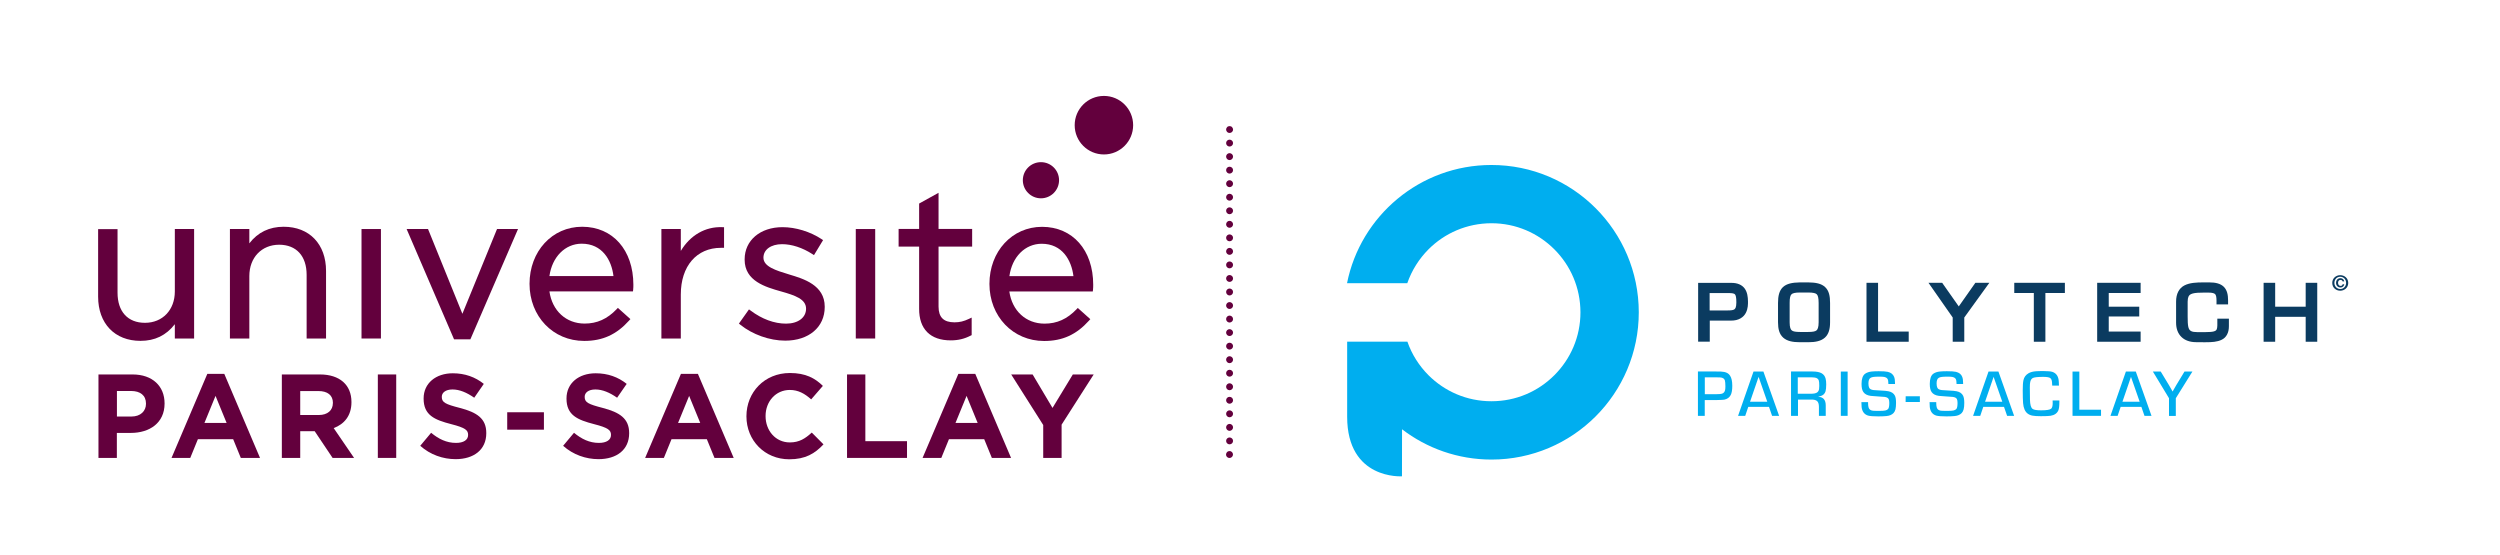 <?xml version="1.0" encoding="utf-8"?>
<!-- Generator: Adobe Illustrator 24.1.0, SVG Export Plug-In . SVG Version: 6.00 Build 0)  -->
<svg version="1.1" id="Layer_1" xmlns="http://www.w3.org/2000/svg" xmlns:xlink="http://www.w3.org/1999/xlink" x="0px" y="0px"
	 viewBox="0 0 363.06 80.67" style="enable-background:new 0 0 363.06 80.67;" xml:space="preserve">
<style type="text/css">
	.st0{clip-path:url(#SVGID_2_);fill:none;}
	.st1{clip-path:url(#SVGID_2_);fill:#63003D;}
	.st2{fill:#00AEEF;}
	.st3{fill:#0B3B60;}
</style>
<g>
	<defs>
		<rect id="SVGID_1_" width="363.06" height="80.67"/>
	</defs>
	<clipPath id="SVGID_2_">
		<use xlink:href="#SVGID_1_"  style="overflow:visible;"/>
	</clipPath>
	<rect y="0" class="st0" width="178.56" height="80.67"/>
	<path class="st1" d="M160.32,13.93c-2.35,0-4.25,1.9-4.25,4.25c0,2.35,1.9,4.25,4.25,4.25c2.34,0,4.24-1.9,4.24-4.25
		C164.56,15.83,162.66,13.93,160.32,13.93"/>
	<path class="st1" d="M151.17,28.8c1.45,0,2.63-1.18,2.63-2.63c0-1.45-1.18-2.62-2.63-2.62c-1.45,0-2.63,1.17-2.63,2.62
		C148.54,27.62,149.72,28.8,151.17,28.8"/>
	<rect x="52.5" y="33.26" class="st1" width="2.82" height="15.9"/>
	<path class="st1" d="M79.79,40.09c0.39-2.78,2.28-4.7,4.69-4.7c2.98,0,4.33,2.37,4.61,4.7H79.79z M84.54,32.93
		c-4.36,0-7.64,3.57-7.64,8.29s3.41,8.29,7.94,8.29c2.67,0,4.69-0.92,6.53-2.97l0.18-0.2l-1.82-1.63l-0.18,0.19
		c-1.36,1.42-2.84,2.09-4.65,2.09c-2.69,0-4.71-1.86-5.11-4.67h12.13l0.03-0.24c0.03-0.28,0.03-0.53,0.03-0.74
		C91.97,36.31,88.99,32.93,84.54,32.93"/>
	<path class="st1" d="M25.39,49.16h2.8v-15.9h-2.8v9.07c0,2.68-1.78,4.55-4.34,4.55c-2.49,0-3.98-1.63-3.98-4.37v-9.24h-2.82v9.81
		c0,3.9,2.42,6.42,6.15,6.42c2.09,0,3.73-0.79,4.99-2.42V49.16z"/>
	<path class="st1" d="M44.53,39.91v9.25h2.82v-9.81c0-3.9-2.42-6.42-6.15-6.42c-2.09,0-3.76,0.81-4.99,2.41v-2.08h-2.82v15.9h2.82
		v-9.07c0-2.68,1.78-4.55,4.34-4.55C43.04,35.55,44.53,37.18,44.53,39.91"/>
	<polygon class="st1" points="68.31,49.28 75.23,33.26 72.18,33.26 67.15,45.57 62.16,33.26 59.05,33.26 65.94,49.28 	"/>
	<path class="st1" d="M98.87,42.77c0-4.12,2.29-6.78,5.83-6.78h0.45V33l-0.26-0.01c-2.47-0.1-4.66,1.18-6.02,3.45v-3.18h-2.82v15.9
		h2.82V42.77z"/>
	<path class="st1" d="M138.07,49.43c1.07,0,1.99-0.22,2.89-0.69l0.15-0.07v-2.55l-0.38,0.18c-0.75,0.36-1.36,0.51-2.11,0.51
		c-1.58,0-2.32-0.73-2.32-2.29v-8.71h4.88v-2.56h-4.88v-5.25l-2.82,1.56v3.69h-2.98v2.56h2.98v9.01
		C133.46,47.79,135.1,49.43,138.07,49.43"/>
	<path class="st1" d="M151.28,35.4c2.98,0,4.32,2.37,4.61,4.7h-9.3C146.97,37.31,148.87,35.4,151.28,35.4 M151.63,49.52
		c2.67,0,4.69-0.92,6.53-2.97l0.18-0.2l-1.82-1.63l-0.18,0.19c-1.36,1.42-2.84,2.09-4.65,2.09c-2.69,0-4.71-1.86-5.11-4.67h12.12
		l0.03-0.24c0.03-0.28,0.03-0.53,0.03-0.74c0-5.03-2.99-8.41-7.43-8.41c-4.35,0-7.64,3.57-7.64,8.29S147.11,49.52,151.63,49.52"/>
	<path class="st1" d="M114.64,39.87l-0.06-0.02c-1.91-0.58-3.71-1.13-3.71-2.43c0-1.17,1.09-1.96,2.71-1.96
		c1.4,0,2.96,0.51,4.4,1.44l0.23,0.15l1.32-2.18l-0.21-0.14c-1.65-1.09-3.77-1.74-5.68-1.74c-3.24,0-5.5,1.92-5.5,4.67v0.06
		c0,3.1,3.05,3.97,5.28,4.6c2.06,0.58,3.64,1.12,3.64,2.51c0,1.3-1.17,2.17-2.91,2.17c-1.71,0-3.5-0.66-5.16-1.91l-0.22-0.16
		l-1.46,2.06l0.19,0.16c1.77,1.43,4.27,2.32,6.53,2.32c3.43,0,5.74-1.96,5.74-4.88v-0.06C119.77,41.4,116.68,40.48,114.64,39.87"/>
	<rect x="124.28" y="33.26" class="st1" width="2.82" height="15.9"/>
	<path class="st1" d="M29.69,61.42l1.61-3.93l1.61,3.93H29.69z M30.11,54.29l-5.2,12.21h2.72l1.11-2.72h5.12l1.11,2.72h2.79
		l-5.19-12.21H30.11z"/>
	<path class="st1" d="M138.76,61.42l1.61-3.93l1.61,3.93H138.76z M139.18,54.29l-5.2,12.21h2.72l1.11-2.72h5.12l1.11,2.72h2.79
		l-5.2-12.21H139.18z"/>
	<polygon class="st1" points="152.85,59.24 149.96,54.38 146.85,54.38 151.5,61.72 151.5,66.5 154.17,66.5 154.17,61.67 
		158.83,54.38 155.8,54.38 	"/>
	<path class="st1" d="M21.2,58.65c0,1.04-0.78,1.84-2.11,1.84h-2.11v-3.71h2.06c1.33,0,2.16,0.64,2.16,1.83V58.65z M19.26,54.38
		H14.3V66.5h2.67v-3.63H19c2.72,0,4.9-1.45,4.9-4.26v-0.03C23.9,56.09,22.15,54.38,19.26,54.38"/>
	<path class="st1" d="M114.7,64.25c-2.08,0-3.52-1.73-3.52-3.81V60.4c0-2.08,1.47-3.77,3.52-3.77c1.21,0,2.16,0.52,3.1,1.37
		l1.7-1.96c-1.13-1.11-2.49-1.87-4.78-1.87c-3.72,0-6.32,2.82-6.32,6.27v0.03c0,3.48,2.65,6.23,6.22,6.23
		c2.34,0,3.72-0.83,4.97-2.17l-1.7-1.71C116.93,63.69,116.08,64.25,114.7,64.25"/>
	<path class="st1" d="M87.53,59.24c-2.09-0.54-2.62-0.8-2.62-1.59v-0.03c0-0.59,0.54-1.06,1.56-1.06c1.02,0,2.08,0.45,3.15,1.2
		l1.39-2.01c-1.23-0.99-2.74-1.54-4.5-1.54c-2.48,0-4.24,1.45-4.24,3.65v0.03c0,2.4,1.58,3.08,4.02,3.71
		c2.03,0.52,2.44,0.87,2.44,1.54v0.04c0,0.71-0.66,1.14-1.75,1.14c-1.39,0-2.53-0.57-3.62-1.47l-1.58,1.89
		c1.45,1.3,3.31,1.94,5.14,1.94c2.62,0,4.45-1.35,4.45-3.76v-0.03C91.37,60.77,89.98,59.88,87.53,59.24"/>
	<polygon class="st1" points="125.67,54.38 123.01,54.38 123.01,66.5 131.72,66.5 131.72,64.07 125.67,64.07 	"/>
	<path class="st1" d="M98.47,61.42l1.61-3.93l1.61,3.93H98.47z M98.89,54.29L93.69,66.5h2.72l1.11-2.72h5.13l1.11,2.72h2.79
		l-5.2-12.21H98.89z"/>
	<rect x="73.66" y="59.87" class="st1" width="5.33" height="2.53"/>
	<path class="st1" d="M48.34,58.55c0,1.02-0.75,1.72-2.04,1.72h-2.7v-3.48h2.65c1.3,0,2.1,0.59,2.1,1.73V58.55z M51.04,58.41v-0.03
		c0-2.49-1.72-4-4.57-4h-5.54V66.5h2.67v-3.88h2.1l2.6,3.88h3.12l-2.96-4.33C49.99,61.6,51.04,60.37,51.04,58.41"/>
	<rect x="54.87" y="54.38" class="st1" width="2.67" height="12.12"/>
	<path class="st1" d="M66.78,59.24c-2.1-0.54-2.62-0.8-2.62-1.59v-0.03c0-0.59,0.54-1.06,1.56-1.06c1.02,0,2.08,0.45,3.15,1.2
		l1.39-2.01c-1.23-0.99-2.74-1.54-4.5-1.54c-2.47,0-4.24,1.45-4.24,3.65v0.03c0,2.4,1.57,3.08,4.02,3.71
		c2.03,0.52,2.44,0.87,2.44,1.54v0.04c0,0.71-0.66,1.14-1.75,1.14c-1.39,0-2.53-0.57-3.62-1.47l-1.58,1.89
		c1.45,1.3,3.31,1.94,5.14,1.94c2.61,0,4.45-1.35,4.45-3.76v-0.03C70.63,60.77,69.24,59.88,66.78,59.24"/>
	<path class="st1" d="M178.56,66.51c-0.07,0-0.14-0.01-0.2-0.04c-0.06-0.02-0.11-0.06-0.16-0.11c-0.05-0.04-0.09-0.1-0.11-0.16
		c-0.03-0.06-0.04-0.13-0.04-0.19c0-0.14,0.06-0.27,0.15-0.36c0.14-0.14,0.36-0.18,0.55-0.11c0.06,0.03,0.11,0.07,0.16,0.11
		c0.09,0.09,0.15,0.22,0.15,0.36c0,0.13-0.06,0.26-0.15,0.35C178.81,66.46,178.69,66.51,178.56,66.51"/>
	<path class="st1" d="M178.06,20.78c0-0.28,0.23-0.5,0.5-0.5c0.28,0,0.51,0.22,0.51,0.5s-0.23,0.5-0.51,0.5
		C178.29,21.28,178.06,21.06,178.06,20.78 M178.06,22.74c0-0.27,0.23-0.5,0.5-0.5c0.28,0,0.51,0.23,0.51,0.5
		c0,0.28-0.23,0.51-0.51,0.51C178.29,23.25,178.06,23.02,178.06,22.74 M178.06,24.71c0-0.28,0.23-0.5,0.5-0.5
		c0.28,0,0.51,0.22,0.51,0.5s-0.23,0.5-0.51,0.5C178.29,25.21,178.06,24.99,178.06,24.71 M178.06,26.68c0-0.28,0.23-0.51,0.5-0.51
		c0.28,0,0.51,0.23,0.51,0.51c0,0.27-0.23,0.5-0.51,0.5C178.29,27.18,178.06,26.95,178.06,26.68 M178.06,28.64
		c0-0.27,0.23-0.5,0.5-0.5c0.28,0,0.51,0.23,0.51,0.5c0,0.28-0.23,0.5-0.51,0.5C178.29,29.14,178.06,28.92,178.06,28.64
		 M178.06,30.61c0-0.28,0.23-0.5,0.5-0.5c0.28,0,0.51,0.22,0.51,0.5c0,0.27-0.23,0.5-0.51,0.5
		C178.29,31.11,178.06,30.88,178.06,30.61 M178.06,32.58c0-0.28,0.23-0.51,0.5-0.51c0.28,0,0.51,0.23,0.51,0.51
		c0,0.27-0.23,0.5-0.51,0.5C178.29,33.08,178.06,32.85,178.06,32.58 M178.06,34.54c0-0.28,0.23-0.5,0.5-0.5
		c0.28,0,0.51,0.22,0.51,0.5c0,0.28-0.23,0.5-0.51,0.5C178.29,35.04,178.06,34.82,178.06,34.54 M178.06,36.51
		c0-0.28,0.23-0.51,0.5-0.51c0.28,0,0.51,0.23,0.51,0.51c0,0.27-0.23,0.5-0.51,0.5C178.29,37.01,178.06,36.78,178.06,36.51
		 M178.06,38.47c0-0.28,0.23-0.5,0.5-0.5c0.28,0,0.51,0.22,0.51,0.5c0,0.28-0.23,0.5-0.51,0.5
		C178.29,38.97,178.06,38.75,178.06,38.47 M178.06,40.44c0-0.28,0.23-0.5,0.5-0.5c0.28,0,0.51,0.22,0.51,0.5
		c0,0.28-0.23,0.5-0.51,0.5C178.29,40.94,178.06,40.72,178.06,40.44 M178.06,42.4c0-0.27,0.23-0.5,0.5-0.5
		c0.28,0,0.51,0.23,0.51,0.5c0,0.28-0.23,0.51-0.51,0.51C178.29,42.91,178.06,42.68,178.06,42.4 M178.06,44.37
		c0-0.28,0.23-0.5,0.5-0.5c0.28,0,0.51,0.22,0.51,0.5c0,0.28-0.23,0.5-0.51,0.5C178.29,44.87,178.06,44.65,178.06,44.37
		 M178.06,46.34c0-0.28,0.23-0.51,0.5-0.51c0.28,0,0.51,0.23,0.51,0.51c0,0.27-0.23,0.5-0.51,0.5
		C178.29,46.84,178.06,46.61,178.06,46.34 M178.06,48.3c0-0.27,0.23-0.5,0.5-0.5c0.28,0,0.51,0.23,0.51,0.5
		c0,0.28-0.23,0.5-0.51,0.5C178.29,48.8,178.06,48.58,178.06,48.3 M178.06,50.27c0-0.28,0.23-0.5,0.5-0.5c0.28,0,0.51,0.22,0.51,0.5
		c0,0.27-0.23,0.5-0.51,0.5C178.29,50.77,178.06,50.54,178.06,50.27 M178.06,52.23c0-0.27,0.23-0.5,0.5-0.5
		c0.28,0,0.51,0.23,0.51,0.5c0,0.28-0.23,0.51-0.51,0.51C178.29,52.74,178.06,52.51,178.06,52.23 M178.06,54.2
		c0-0.28,0.23-0.5,0.5-0.5c0.28,0,0.51,0.22,0.51,0.5c0,0.28-0.23,0.5-0.51,0.5C178.29,54.7,178.06,54.48,178.06,54.2 M178.06,56.17
		c0-0.28,0.23-0.51,0.5-0.51c0.28,0,0.51,0.23,0.51,0.51c0,0.27-0.23,0.5-0.51,0.5C178.29,56.67,178.06,56.44,178.06,56.17
		 M178.06,58.13c0-0.28,0.23-0.5,0.5-0.5c0.28,0,0.51,0.22,0.51,0.5c0,0.28-0.23,0.5-0.51,0.5
		C178.29,58.63,178.06,58.41,178.06,58.13 M178.06,60.1c0-0.28,0.23-0.51,0.5-0.51c0.28,0,0.51,0.23,0.51,0.51
		c0,0.27-0.23,0.5-0.51,0.5C178.29,60.6,178.06,60.37,178.06,60.1 M178.06,62.06c0-0.27,0.23-0.5,0.5-0.5c0.28,0,0.51,0.23,0.51,0.5
		c0,0.28-0.23,0.51-0.51,0.51C178.29,62.57,178.06,62.34,178.06,62.06 M178.06,64.03c0-0.28,0.23-0.5,0.5-0.5
		c0.28,0,0.51,0.22,0.51,0.5c0,0.28-0.23,0.5-0.51,0.5C178.29,64.53,178.06,64.31,178.06,64.03"/>
	<path class="st1" d="M178.56,19.31c-0.13,0-0.26-0.05-0.35-0.14c-0.09-0.1-0.15-0.22-0.15-0.36c0-0.13,0.06-0.26,0.15-0.35
		c0.04-0.05,0.1-0.09,0.16-0.11c0.12-0.05,0.26-0.05,0.39,0c0.06,0.02,0.11,0.06,0.16,0.11c0.09,0.09,0.15,0.22,0.15,0.35
		c0,0.14-0.06,0.26-0.15,0.36C178.82,19.26,178.69,19.31,178.56,19.31"/>
</g>
<g>
	<path class="st2" d="M246.58,60.39v-6.44h2.65c0.33,0,0.56,0,0.69,0.01c0.35,0.02,0.62,0.07,0.83,0.17
		c0.21,0.09,0.38,0.24,0.51,0.45c0.2,0.31,0.31,0.79,0.31,1.45c0,0.61-0.08,1.05-0.23,1.34c-0.19,0.36-0.5,0.58-0.93,0.67
		c-0.13,0.03-0.53,0.04-1.2,0.06h-1.64v2.29H246.58z M247.57,57.25h1.55c0.51,0,0.84-0.03,1.01-0.1c0.2-0.08,0.33-0.24,0.39-0.48
		c0.03-0.12,0.05-0.3,0.05-0.55c0-0.42-0.03-0.71-0.08-0.89c-0.09-0.26-0.32-0.4-0.7-0.42c-0.07,0-0.24-0.01-0.49-0.01h-1.72V57.25z
		"/>
	<path class="st2" d="M256.9,59.09h-3.01l-0.44,1.3h-1.04l2.24-6.43h1.44l2.28,6.43h-1.02L256.9,59.09z M256.65,58.34l-1.26-3.61
		l-1.24,3.61H256.65z"/>
	<path class="st2" d="M260.1,60.39v-6.44h3.12c0.59,0,1.03,0.09,1.33,0.26c0.29,0.17,0.48,0.42,0.57,0.77
		c0.06,0.21,0.09,0.49,0.09,0.85c0,0.44-0.04,0.78-0.1,1c-0.1,0.32-0.31,0.54-0.61,0.65c-0.1,0.04-0.24,0.08-0.42,0.11v0.03
		c0.36,0.03,0.62,0.14,0.8,0.35c0.17,0.21,0.26,0.51,0.26,0.9v1.52h-0.99v-1.31c0-0.4-0.09-0.68-0.27-0.84
		c-0.19-0.15-0.46-0.22-0.82-0.21h-1.95v2.36H260.1z M261.09,57.18h1.9c0.42,0,0.72-0.06,0.9-0.19c0.15-0.11,0.24-0.26,0.28-0.47
		c0.02-0.09,0.03-0.24,0.03-0.46c0-0.4-0.02-0.67-0.07-0.81c-0.08-0.23-0.27-0.37-0.58-0.42c-0.12-0.02-0.25-0.03-0.4-0.03h-2.07
		V57.18z"/>
	<rect x="267.33" y="53.96" class="st2" width="0.99" height="6.43"/>
	<path class="st2" d="M275.21,55.77h-0.97c0-0.37-0.04-0.61-0.13-0.75c-0.09-0.14-0.25-0.23-0.48-0.28
		c-0.15-0.03-0.37-0.04-0.68-0.04c-0.41,0-0.71,0.01-0.88,0.04c-0.18,0.02-0.32,0.07-0.43,0.14c-0.2,0.12-0.3,0.39-0.3,0.81
		c0,0.28,0.04,0.49,0.12,0.64c0.09,0.18,0.31,0.28,0.64,0.32c0.1,0.01,0.42,0.03,0.96,0.06c0.58,0.03,0.97,0.06,1.19,0.11
		c0.46,0.09,0.77,0.31,0.94,0.65c0.11,0.22,0.16,0.57,0.16,1.04c0,0.38-0.03,0.69-0.08,0.92c-0.06,0.23-0.15,0.41-0.28,0.55
		c-0.24,0.25-0.58,0.4-1.03,0.44c-0.32,0.03-0.71,0.05-1.17,0.05c-0.74,0-1.24-0.04-1.51-0.12c-0.54-0.17-0.85-0.58-0.93-1.24
		c-0.01-0.14-0.03-0.38-0.03-0.71h0.97v0.15c0,0.28,0.03,0.5,0.08,0.65c0.05,0.15,0.13,0.26,0.25,0.33
		c0.12,0.08,0.29,0.12,0.52,0.13c0.23,0.01,0.5,0.01,0.79,0.01c0.4,0,0.7-0.02,0.87-0.06c0.18-0.04,0.31-0.11,0.4-0.22
		c0.11-0.13,0.17-0.42,0.17-0.88c0-0.24-0.03-0.43-0.09-0.55c-0.09-0.18-0.29-0.28-0.6-0.32c-0.09-0.01-0.41-0.03-0.98-0.07
		c-0.55-0.03-0.9-0.06-1.04-0.08c-0.49-0.07-0.84-0.25-1.05-0.55c-0.18-0.25-0.27-0.64-0.27-1.18c0-0.73,0.17-1.22,0.5-1.47
		c0.26-0.19,0.59-0.3,1-0.34c0.3-0.03,0.63-0.04,0.99-0.04c0.62,0,1.06,0.03,1.32,0.09c0.46,0.11,0.77,0.35,0.92,0.73
		c0.09,0.22,0.13,0.52,0.13,0.9V55.77z"/>
	<polygon class="st2" points="276.75,57.55 278.81,57.55 278.81,58.38 276.74,58.38 	"/>
	<path class="st2" d="M285.11,55.77h-0.97c0-0.37-0.04-0.61-0.13-0.75c-0.09-0.14-0.25-0.23-0.48-0.28
		c-0.15-0.03-0.37-0.04-0.68-0.04c-0.41,0-0.71,0.01-0.88,0.04c-0.18,0.02-0.32,0.07-0.43,0.14c-0.2,0.12-0.3,0.39-0.3,0.81
		c0,0.28,0.04,0.49,0.12,0.64c0.09,0.18,0.31,0.28,0.64,0.32c0.1,0.01,0.42,0.03,0.96,0.06c0.58,0.03,0.97,0.06,1.19,0.11
		c0.46,0.09,0.77,0.31,0.94,0.65c0.11,0.22,0.17,0.57,0.17,1.04c0,0.38-0.03,0.69-0.09,0.92c-0.06,0.23-0.15,0.41-0.28,0.55
		c-0.24,0.25-0.58,0.4-1.03,0.44c-0.32,0.03-0.71,0.05-1.17,0.05c-0.74,0-1.24-0.04-1.51-0.12c-0.54-0.17-0.85-0.58-0.93-1.24
		c-0.02-0.14-0.03-0.38-0.03-0.71h0.97v0.15c0,0.28,0.03,0.5,0.08,0.65c0.05,0.15,0.13,0.26,0.25,0.33
		c0.12,0.08,0.29,0.12,0.52,0.13c0.24,0.01,0.5,0.01,0.79,0.01c0.4,0,0.7-0.02,0.87-0.06c0.18-0.04,0.31-0.11,0.41-0.22
		c0.11-0.13,0.17-0.42,0.17-0.88c0-0.24-0.03-0.43-0.09-0.55c-0.09-0.18-0.29-0.28-0.6-0.32c-0.09-0.01-0.41-0.03-0.98-0.07
		c-0.55-0.03-0.9-0.06-1.04-0.08c-0.49-0.07-0.84-0.25-1.05-0.55c-0.18-0.25-0.27-0.64-0.27-1.18c0-0.73,0.17-1.22,0.49-1.47
		c0.26-0.19,0.59-0.3,1-0.34c0.3-0.03,0.63-0.04,0.99-0.04c0.62,0,1.06,0.03,1.32,0.09c0.46,0.11,0.77,0.35,0.91,0.73
		c0.09,0.22,0.13,0.52,0.13,0.9V55.77z"/>
	<path class="st2" d="M291.03,59.09h-3.01l-0.44,1.3h-1.04l2.24-6.43h1.44l2.28,6.43h-1.02L291.03,59.09z M290.78,58.34l-1.26-3.61
		l-1.24,3.61H290.78z"/>
	<path class="st2" d="M298.09,58.16h0.98c0,0.11,0,0.19,0,0.22c0,0.58-0.05,0.99-0.15,1.22c-0.19,0.43-0.57,0.69-1.13,0.78
		c-0.25,0.04-0.72,0.06-1.41,0.06c-0.55,0-0.95-0.03-1.22-0.08c-0.27-0.05-0.5-0.15-0.7-0.3c-0.38-0.29-0.6-0.8-0.66-1.52
		c-0.03-0.44-0.05-1.06-0.05-1.83c0-0.67,0.03-1.16,0.1-1.49c0.09-0.44,0.34-0.78,0.75-1.02c0.28-0.16,0.65-0.26,1.14-0.29
		c0.22-0.02,0.59-0.02,1.11-0.02c0.56,0,0.96,0.04,1.19,0.11c0.52,0.17,0.83,0.56,0.92,1.17c0.02,0.14,0.04,0.42,0.05,0.83h-0.98
		c0-0.09-0.01-0.15-0.01-0.18c0-0.27-0.03-0.47-0.07-0.61c-0.04-0.14-0.11-0.24-0.21-0.31c-0.15-0.11-0.49-0.17-1.01-0.17
		c-0.76,0-1.25,0.05-1.48,0.15c-0.21,0.09-0.34,0.28-0.41,0.58c-0.04,0.17-0.06,0.43-0.06,0.8c0,0.68,0.01,1.28,0.02,1.79
		c0.02,0.71,0.14,1.16,0.38,1.33c0.18,0.14,0.6,0.21,1.24,0.21c0.79,0,1.28-0.08,1.46-0.24c0.15-0.14,0.22-0.41,0.22-0.83
		C298.1,58.44,298.1,58.32,298.09,58.16"/>
	<polygon class="st2" points="301.97,53.96 301.97,59.5 305.12,59.5 305.12,60.39 300.98,60.39 300.98,53.96 	"/>
	<path class="st2" d="M310.98,59.09h-3.01l-0.44,1.3h-1.04l2.24-6.43h1.44l2.28,6.43h-1.02L310.98,59.09z M310.73,58.34l-1.26-3.61
		l-1.24,3.61H310.73z"/>
	<path class="st2" d="M318.39,53.96l-2.41,3.87v2.57h-0.99v-2.57l-2.34-3.87h1.14l1.17,1.93c0.09,0.15,0.23,0.38,0.41,0.71
		l0.13,0.24h0.03l0.13-0.24c0.18-0.33,0.32-0.56,0.41-0.71l1.17-1.93H318.39z"/>
	<path class="st3" d="M339.86,39.96c0.61,0,1.16,0.44,1.16,1.13c0,0.68-0.55,1.13-1.16,1.13c-0.61,0-1.16-0.44-1.16-1.13
		C338.7,40.4,339.25,39.96,339.86,39.96 M339.86,41.97c0.47,0,0.85-0.37,0.85-0.89c0-0.52-0.38-0.89-0.85-0.89
		c-0.48,0-0.85,0.37-0.85,0.89C339.01,41.6,339.39,41.97,339.86,41.97 M340.45,41.27c-0.05,0.3-0.28,0.48-0.55,0.48
		c-0.39,0-0.65-0.29-0.65-0.67c0-0.39,0.24-0.68,0.64-0.68c0.28,0,0.51,0.17,0.55,0.47h-0.24c-0.03-0.14-0.15-0.22-0.31-0.22
		c-0.23,0-0.35,0.18-0.35,0.43c0,0.24,0.14,0.44,0.36,0.44c0.17,0,0.29-0.09,0.3-0.24H340.45z"/>
	<polygon class="st3" points="334.84,49.63 334.84,46.01 330.41,46.01 330.41,49.63 328.73,49.63 328.73,41.07 330.41,41.07 
		330.41,44.54 334.84,44.54 334.84,41.07 336.52,41.07 336.52,49.63 	"/>
	<path class="st3" d="M318.91,49.69L318.91,49.69c-0.86,0-1.6-0.25-2.11-0.75c-0.52-0.5-0.78-1.22-0.78-2.07v-3.04
		c-0.01-1.18,0.45-1.99,1.21-2.38c0.76-0.39,1.71-0.44,2.78-0.44h0.82c0.95,0,1.65,0.18,2.13,0.65c0.47,0.48,0.61,1.15,0.61,1.96
		v0.59h-1.68v-0.34v-0.22c0-0.53-0.08-0.82-0.2-0.93c-0.11-0.12-0.38-0.23-1-0.23h-0.56c-0.76,0-1.32,0.03-1.69,0.13
		c-0.37,0.11-0.51,0.23-0.62,0.46c-0.07,0.16-0.12,0.39-0.12,0.73v2.16c0,0.67,0.02,1.18,0.1,1.53c0.1,0.35,0.2,0.49,0.46,0.61
		c0.18,0.08,0.45,0.12,0.83,0.12h1.18c0.58,0,1-0.03,1.26-0.11c0.26-0.09,0.32-0.15,0.4-0.32c0.04-0.12,0.08-0.29,0.08-0.55v-0.97
		h1.68v1.08c0.01,0.97-0.39,1.67-1.05,1.98c-0.64,0.32-1.44,0.36-2.33,0.36H318.91"/>
	<polygon class="st3" points="304.56,49.63 304.56,41.07 310.87,41.07 310.87,42.55 306.24,42.55 306.24,44.54 310.67,44.54 
		310.67,45.96 306.24,45.96 306.24,48.15 310.87,48.15 310.87,49.63 	"/>
	<polygon class="st3" points="295.36,49.63 295.36,42.55 292.52,42.55 292.52,41.07 299.87,41.07 299.87,42.55 297.04,42.55 
		297.04,49.28 297.04,49.63 	"/>
	<polygon class="st3" points="283.58,49.63 283.58,46.11 280.06,41.07 282.05,41.07 284.46,44.5 286.87,41.07 288.9,41.07 
		285.26,46.11 285.26,49.63 	"/>
	<polygon class="st3" points="271.06,49.63 271.06,41.07 272.74,41.07 272.74,48.15 277.19,48.15 277.19,49.63 	"/>
	<path class="st3" d="M262.59,41.01c1.12,0.01,1.92,0.17,2.47,0.69c0.55,0.52,0.71,1.29,0.71,2.3v2.8c0,0.97-0.19,1.72-0.75,2.23
		c-0.56,0.5-1.36,0.67-2.44,0.67h-1.18c-1.08,0-1.88-0.17-2.44-0.67c-0.56-0.5-0.75-1.26-0.75-2.23v-2.8c0-1.01,0.17-1.78,0.71-2.3
		c0.55-0.51,1.35-0.67,2.48-0.69H262.59 M261.41,42.48c-0.72,0-1.09,0.1-1.24,0.26c-0.16,0.14-0.28,0.51-0.27,1.26v2.8
		c0,0.75,0.14,1.06,0.32,1.19c0.17,0.15,0.56,0.22,1.19,0.22h1.18c0.63,0,1.02-0.07,1.2-0.22c0.17-0.13,0.32-0.44,0.32-1.19v-2.8
		c0-0.75-0.11-1.11-0.27-1.26c-0.15-0.16-0.52-0.26-1.24-0.26H261.41"/>
	<path class="st3" d="M246.61,49.63v-8.21v-0.34h4.8c0.91-0.01,1.57,0.29,1.96,0.82c0.38,0.53,0.47,1.19,0.48,1.9
		c0,0.36,0.01,1.02-0.31,1.63c-0.31,0.62-1.02,1.15-2.17,1.13h-3.07v3.06H246.61z M248.29,45.09h2.22h0.05
		c0.48,0,0.86-0.01,1.09-0.07c0.23-0.07,0.31-0.13,0.41-0.35c0.06-0.15,0.1-0.4,0.1-0.75c0.01-0.74-0.1-1.09-0.21-1.18
		c-0.09-0.11-0.37-0.19-0.98-0.18h-2.69V45.09z"/>
	<path class="st2" d="M216.59,23.96c-10.37,0-19.01,7.38-20.97,17.17h8.75c0.65-1.87,1.71-3.54,3.08-4.92
		c2.35-2.35,5.56-3.78,9.14-3.79c3.58,0,6.79,1.44,9.14,3.79c2.35,2.35,3.78,5.56,3.79,9.14c0,3.58-1.44,6.79-3.79,9.14
		c-2.35,2.35-5.56,3.78-9.14,3.78c-3.58,0-6.79-1.44-9.14-3.78c-1.36-1.37-2.42-3.02-3.06-4.87l-8.75,0v0v10.9
		c0,9.2,7.96,8.65,7.96,8.65l0.01-6.83c3.6,2.76,8.11,4.4,12.99,4.4c11.81,0,21.39-9.58,21.39-21.39
		C237.98,33.54,228.41,23.96,216.59,23.96"/>
</g>
</svg>
